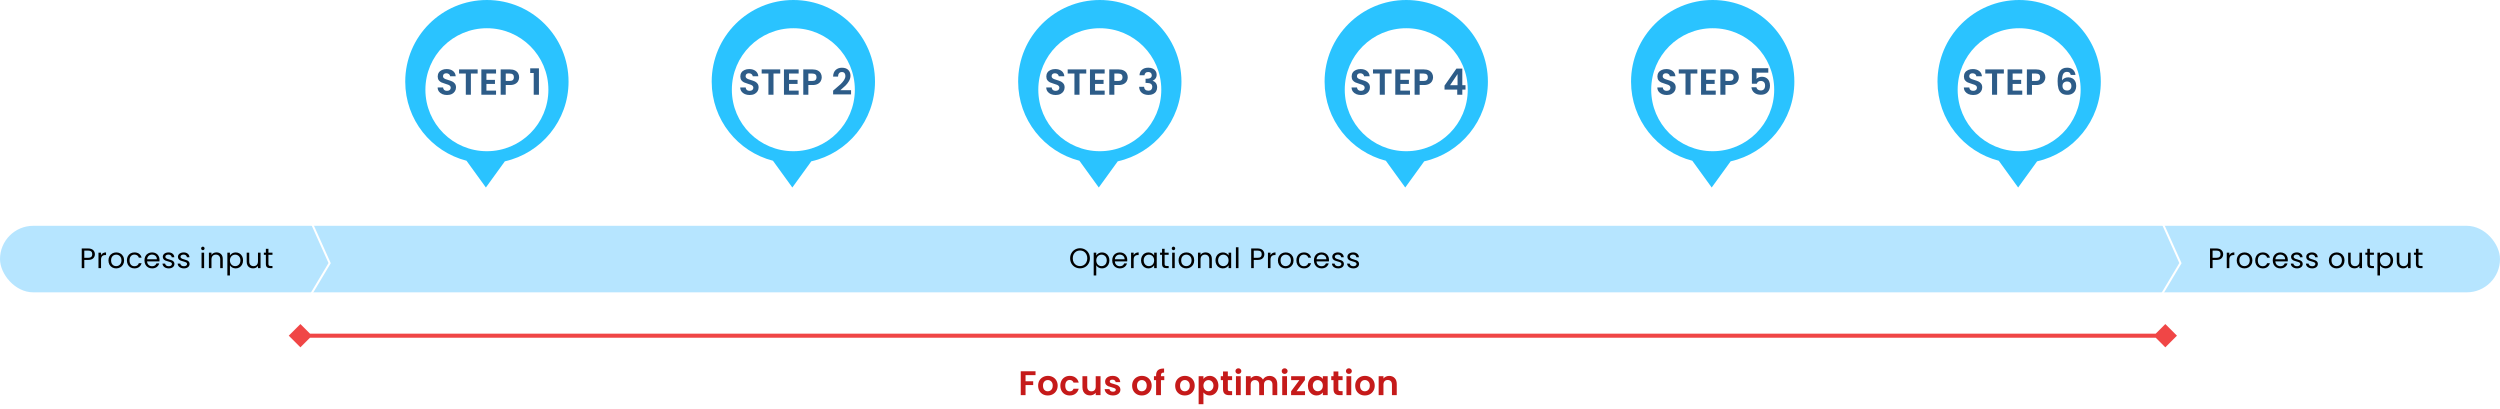 <svg width="1240" height="203" viewBox="0 0 1240 203" fill="none" xmlns="http://www.w3.org/2000/svg">
<rect y="112" width="1240" height="33" rx="16.5" fill="#B6E5FF"/>
<path d="M250.4 80.019C268.486 75.963 282 59.81 282 40.5C282 18.133 263.868 0 241.5 0C219.132 0 201 18.133 201 40.5C201 59.376 213.914 75.237 231.389 79.728L241 93L250.4 80.019Z" fill="#2AC3FF"/>
<g filter="url(#filter0_d_102_568)">
<circle cx="241.5" cy="40.5" r="30.5" fill="white"/>
</g>
<path d="M221.73 47.126C220.854 47.126 220.062 46.976 219.354 46.676C218.658 46.376 218.106 45.944 217.698 45.38C217.29 44.816 217.08 44.15 217.068 43.382H219.768C219.804 43.898 219.984 44.306 220.308 44.606C220.644 44.906 221.1 45.056 221.676 45.056C222.264 45.056 222.726 44.918 223.062 44.642C223.398 44.354 223.566 43.982 223.566 43.526C223.566 43.154 223.452 42.848 223.224 42.608C222.996 42.368 222.708 42.182 222.36 42.05C222.024 41.906 221.556 41.75 220.956 41.582C220.14 41.342 219.474 41.108 218.958 40.88C218.454 40.64 218.016 40.286 217.644 39.818C217.284 39.338 217.104 38.702 217.104 37.91C217.104 37.166 217.29 36.518 217.662 35.966C218.034 35.414 218.556 34.994 219.228 34.706C219.9 34.406 220.668 34.256 221.532 34.256C222.828 34.256 223.878 34.574 224.682 35.21C225.498 35.834 225.948 36.71 226.032 37.838H223.26C223.236 37.406 223.05 37.052 222.702 36.776C222.366 36.488 221.916 36.344 221.352 36.344C220.86 36.344 220.464 36.47 220.164 36.722C219.876 36.974 219.732 37.34 219.732 37.82C219.732 38.156 219.84 38.438 220.056 38.666C220.284 38.882 220.56 39.062 220.884 39.206C221.22 39.338 221.688 39.494 222.288 39.674C223.104 39.914 223.77 40.154 224.286 40.394C224.802 40.634 225.246 40.994 225.618 41.474C225.99 41.954 226.176 42.584 226.176 43.364C226.176 44.036 226.002 44.66 225.654 45.236C225.306 45.812 224.796 46.274 224.124 46.622C223.452 46.958 222.654 47.126 221.73 47.126ZM236.911 34.436V36.47H233.563V47H231.043V36.47H227.695V34.436H236.911ZM241.27 36.47V39.62H245.5V41.618H241.27V44.948H246.04V47H238.75V34.418H246.04V36.47H241.27ZM257.492 38.324C257.492 38.996 257.33 39.626 257.006 40.214C256.694 40.802 256.196 41.276 255.512 41.636C254.84 41.996 253.988 42.176 252.956 42.176H250.85V47H248.33V34.436H252.956C253.928 34.436 254.756 34.604 255.44 34.94C256.124 35.276 256.634 35.738 256.97 36.326C257.318 36.914 257.492 37.58 257.492 38.324ZM252.848 40.142C253.544 40.142 254.06 39.986 254.396 39.674C254.732 39.35 254.9 38.9 254.9 38.324C254.9 37.1 254.216 36.488 252.848 36.488H250.85V40.142H252.848ZM262.976 36.2V33.878H267.314V47H264.722V36.2H262.976Z" fill="#2D5C88"/>
<path d="M402.4 80.019C420.486 75.963 434 59.81 434 40.5C434 18.133 415.868 0 393.5 0C371.132 0 353 18.133 353 40.5C353 59.376 365.914 75.237 383.389 79.728L393 93L402.4 80.019Z" fill="#2AC3FF"/>
<g filter="url(#filter1_d_102_568)">
<circle cx="393.5" cy="40.5" r="30.5" fill="white"/>
</g>
<path d="M371.823 47.126C370.947 47.126 370.155 46.976 369.447 46.676C368.751 46.376 368.199 45.944 367.791 45.38C367.383 44.816 367.173 44.15 367.161 43.382H369.861C369.897 43.898 370.077 44.306 370.401 44.606C370.737 44.906 371.193 45.056 371.769 45.056C372.357 45.056 372.819 44.918 373.155 44.642C373.491 44.354 373.659 43.982 373.659 43.526C373.659 43.154 373.545 42.848 373.317 42.608C373.089 42.368 372.801 42.182 372.453 42.05C372.117 41.906 371.649 41.75 371.049 41.582C370.233 41.342 369.567 41.108 369.051 40.88C368.547 40.64 368.109 40.286 367.737 39.818C367.377 39.338 367.197 38.702 367.197 37.91C367.197 37.166 367.383 36.518 367.755 35.966C368.127 35.414 368.649 34.994 369.321 34.706C369.993 34.406 370.761 34.256 371.625 34.256C372.921 34.256 373.971 34.574 374.775 35.21C375.591 35.834 376.041 36.71 376.125 37.838H373.353C373.329 37.406 373.143 37.052 372.795 36.776C372.459 36.488 372.009 36.344 371.445 36.344C370.953 36.344 370.557 36.47 370.257 36.722C369.969 36.974 369.825 37.34 369.825 37.82C369.825 38.156 369.933 38.438 370.149 38.666C370.377 38.882 370.653 39.062 370.977 39.206C371.313 39.338 371.781 39.494 372.381 39.674C373.197 39.914 373.863 40.154 374.379 40.394C374.895 40.634 375.339 40.994 375.711 41.474C376.083 41.954 376.269 42.584 376.269 43.364C376.269 44.036 376.095 44.66 375.747 45.236C375.399 45.812 374.889 46.274 374.217 46.622C373.545 46.958 372.747 47.126 371.823 47.126ZM387.004 34.436V36.47H383.656V47H381.136V36.47H377.788V34.436H387.004ZM391.363 36.47V39.62H395.593V41.618H391.363V44.948H396.133V47H388.843V34.418H396.133V36.47H391.363ZM407.585 38.324C407.585 38.996 407.423 39.626 407.099 40.214C406.787 40.802 406.289 41.276 405.605 41.636C404.933 41.996 404.081 42.176 403.049 42.176H400.943V47H398.423V34.436H403.049C404.021 34.436 404.849 34.604 405.533 34.94C406.217 35.276 406.727 35.738 407.063 36.326C407.411 36.914 407.585 37.58 407.585 38.324ZM402.941 40.142C403.637 40.142 404.153 39.986 404.489 39.674C404.825 39.35 404.993 38.9 404.993 38.324C404.993 37.1 404.309 36.488 402.941 36.488H400.943V40.142H402.941ZM414.167 44.156C415.319 43.196 416.237 42.398 416.921 41.762C417.605 41.114 418.175 40.442 418.631 39.746C419.087 39.05 419.315 38.366 419.315 37.694C419.315 37.082 419.171 36.602 418.883 36.254C418.595 35.906 418.151 35.732 417.551 35.732C416.951 35.732 416.489 35.936 416.165 36.344C415.841 36.74 415.673 37.286 415.661 37.982H413.213C413.261 36.542 413.687 35.45 414.491 34.706C415.307 33.962 416.339 33.59 417.587 33.59C418.955 33.59 420.005 33.956 420.737 34.688C421.469 35.408 421.835 36.362 421.835 37.55C421.835 38.486 421.583 39.38 421.079 40.232C420.575 41.084 419.999 41.828 419.351 42.464C418.703 43.088 417.857 43.844 416.813 44.732H422.123V46.82H413.231V44.948L414.167 44.156Z" fill="#2D5C88"/>
<path d="M554.4 80.019C572.486 75.963 586 59.81 586 40.5C586 18.133 567.868 0 545.5 0C523.132 0 505 18.133 505 40.5C505 59.376 517.914 75.237 535.389 79.728L545 93L554.4 80.019Z" fill="#2AC3FF"/>
<g filter="url(#filter2_d_102_568)">
<circle cx="545.5" cy="40.5" r="30.5" fill="white"/>
</g>
<path d="M523.603 47.126C522.727 47.126 521.935 46.976 521.227 46.676C520.531 46.376 519.979 45.944 519.571 45.38C519.163 44.816 518.953 44.15 518.941 43.382H521.641C521.677 43.898 521.857 44.306 522.181 44.606C522.517 44.906 522.973 45.056 523.549 45.056C524.137 45.056 524.599 44.918 524.935 44.642C525.271 44.354 525.439 43.982 525.439 43.526C525.439 43.154 525.325 42.848 525.097 42.608C524.869 42.368 524.581 42.182 524.233 42.05C523.897 41.906 523.429 41.75 522.829 41.582C522.013 41.342 521.347 41.108 520.831 40.88C520.327 40.64 519.889 40.286 519.517 39.818C519.157 39.338 518.977 38.702 518.977 37.91C518.977 37.166 519.163 36.518 519.535 35.966C519.907 35.414 520.429 34.994 521.101 34.706C521.773 34.406 522.541 34.256 523.405 34.256C524.701 34.256 525.751 34.574 526.555 35.21C527.371 35.834 527.821 36.71 527.905 37.838H525.133C525.109 37.406 524.923 37.052 524.575 36.776C524.239 36.488 523.789 36.344 523.225 36.344C522.733 36.344 522.337 36.47 522.037 36.722C521.749 36.974 521.605 37.34 521.605 37.82C521.605 38.156 521.713 38.438 521.929 38.666C522.157 38.882 522.433 39.062 522.757 39.206C523.093 39.338 523.561 39.494 524.161 39.674C524.977 39.914 525.643 40.154 526.159 40.394C526.675 40.634 527.119 40.994 527.491 41.474C527.863 41.954 528.049 42.584 528.049 43.364C528.049 44.036 527.875 44.66 527.527 45.236C527.179 45.812 526.669 46.274 525.997 46.622C525.325 46.958 524.527 47.126 523.603 47.126ZM538.784 34.436V36.47H535.436V47H532.916V36.47H529.568V34.436H538.784ZM543.143 36.47V39.62H547.373V41.618H543.143V44.948H547.913V47H540.623V34.418H547.913V36.47H543.143ZM559.365 38.324C559.365 38.996 559.203 39.626 558.879 40.214C558.567 40.802 558.069 41.276 557.385 41.636C556.713 41.996 555.861 42.176 554.829 42.176H552.723V47H550.203V34.436H554.829C555.801 34.436 556.629 34.604 557.313 34.94C557.997 35.276 558.507 35.738 558.843 36.326C559.191 36.914 559.365 37.58 559.365 38.324ZM554.721 40.142C555.417 40.142 555.933 39.986 556.269 39.674C556.605 39.35 556.773 38.9 556.773 38.324C556.773 37.1 556.089 36.488 554.721 36.488H552.723V40.142H554.721ZM565.191 37.334C565.251 36.134 565.671 35.21 566.451 34.562C567.243 33.902 568.281 33.572 569.565 33.572C570.441 33.572 571.191 33.728 571.815 34.04C572.439 34.34 572.907 34.754 573.219 35.282C573.543 35.798 573.705 36.386 573.705 37.046C573.705 37.802 573.507 38.444 573.111 38.972C572.727 39.488 572.265 39.836 571.725 40.016V40.088C572.421 40.304 572.961 40.688 573.345 41.24C573.741 41.792 573.939 42.5 573.939 43.364C573.939 44.084 573.771 44.726 573.435 45.29C573.111 45.854 572.625 46.298 571.977 46.622C571.341 46.934 570.573 47.09 569.673 47.09C568.317 47.09 567.213 46.748 566.361 46.064C565.509 45.38 565.059 44.372 565.011 43.04H567.459C567.483 43.628 567.681 44.102 568.053 44.462C568.437 44.81 568.959 44.984 569.619 44.984C570.231 44.984 570.699 44.816 571.023 44.48C571.359 44.132 571.527 43.688 571.527 43.148C571.527 42.428 571.299 41.912 570.843 41.6C570.387 41.288 569.679 41.132 568.719 41.132H568.197V39.062H568.719C570.423 39.062 571.275 38.492 571.275 37.352C571.275 36.836 571.119 36.434 570.807 36.146C570.507 35.858 570.069 35.714 569.493 35.714C568.929 35.714 568.491 35.87 568.179 36.182C567.879 36.482 567.705 36.866 567.657 37.334H565.191Z" fill="#2D5C88"/>
<path d="M706.4 80.019C724.486 75.963 738 59.81 738 40.5C738 18.133 719.868 0 697.5 0C675.132 0 657 18.133 657 40.5C657 59.376 669.914 75.237 687.389 79.728L697 93L706.4 80.019Z" fill="#2AC3FF"/>
<g filter="url(#filter3_d_102_568)">
<circle cx="697.5" cy="40.5" r="30.5" fill="white"/>
</g>
<path d="M675.041 47.126C674.165 47.126 673.373 46.976 672.665 46.676C671.969 46.376 671.417 45.944 671.009 45.38C670.601 44.816 670.391 44.15 670.379 43.382H673.079C673.115 43.898 673.295 44.306 673.619 44.606C673.955 44.906 674.411 45.056 674.987 45.056C675.575 45.056 676.037 44.918 676.373 44.642C676.709 44.354 676.877 43.982 676.877 43.526C676.877 43.154 676.763 42.848 676.535 42.608C676.307 42.368 676.019 42.182 675.671 42.05C675.335 41.906 674.867 41.75 674.267 41.582C673.451 41.342 672.785 41.108 672.269 40.88C671.765 40.64 671.327 40.286 670.955 39.818C670.595 39.338 670.415 38.702 670.415 37.91C670.415 37.166 670.601 36.518 670.973 35.966C671.345 35.414 671.867 34.994 672.539 34.706C673.211 34.406 673.979 34.256 674.843 34.256C676.139 34.256 677.189 34.574 677.993 35.21C678.809 35.834 679.259 36.71 679.343 37.838H676.571C676.547 37.406 676.361 37.052 676.013 36.776C675.677 36.488 675.227 36.344 674.663 36.344C674.171 36.344 673.775 36.47 673.475 36.722C673.187 36.974 673.043 37.34 673.043 37.82C673.043 38.156 673.151 38.438 673.367 38.666C673.595 38.882 673.871 39.062 674.195 39.206C674.531 39.338 674.999 39.494 675.599 39.674C676.415 39.914 677.081 40.154 677.597 40.394C678.113 40.634 678.557 40.994 678.929 41.474C679.301 41.954 679.487 42.584 679.487 43.364C679.487 44.036 679.313 44.66 678.965 45.236C678.617 45.812 678.107 46.274 677.435 46.622C676.763 46.958 675.965 47.126 675.041 47.126ZM690.222 34.436V36.47H686.874V47H684.354V36.47H681.006V34.436H690.222ZM694.58 36.47V39.62H698.81V41.618H694.58V44.948H699.35V47H692.06V34.418H699.35V36.47H694.58ZM710.802 38.324C710.802 38.996 710.64 39.626 710.316 40.214C710.004 40.802 709.506 41.276 708.822 41.636C708.15 41.996 707.298 42.176 706.266 42.176H704.16V47H701.64V34.436H706.266C707.238 34.436 708.066 34.604 708.75 34.94C709.434 35.276 709.944 35.738 710.28 36.326C710.628 36.914 710.802 37.58 710.802 38.324ZM706.158 40.142C706.854 40.142 707.37 39.986 707.706 39.674C708.042 39.35 708.21 38.9 708.21 38.324C708.21 37.1 707.526 36.488 706.158 36.488H704.16V40.142H706.158ZM716.485 44.444V42.464L722.371 34.04H725.305V42.248H726.889V44.444H725.305V47H722.785V44.444H716.485ZM722.947 36.74L719.257 42.248H722.947V36.74Z" fill="#2D5C88"/>
<path d="M858.4 80.019C876.486 75.963 890 59.81 890 40.5C890 18.133 871.868 0 849.5 0C827.132 0 809 18.133 809 40.5C809 59.376 821.914 75.237 839.389 79.728L849 93L858.4 80.019Z" fill="#2AC3FF"/>
<g filter="url(#filter4_d_102_568)">
<circle cx="849.5" cy="40.5" r="30.5" fill="white"/>
</g>
<path d="M826.699 47.126C825.823 47.126 825.031 46.976 824.323 46.676C823.627 46.376 823.075 45.944 822.667 45.38C822.259 44.816 822.049 44.15 822.037 43.382H824.737C824.773 43.898 824.953 44.306 825.277 44.606C825.613 44.906 826.069 45.056 826.645 45.056C827.233 45.056 827.695 44.918 828.031 44.642C828.367 44.354 828.535 43.982 828.535 43.526C828.535 43.154 828.421 42.848 828.193 42.608C827.965 42.368 827.677 42.182 827.329 42.05C826.993 41.906 826.525 41.75 825.925 41.582C825.109 41.342 824.443 41.108 823.927 40.88C823.423 40.64 822.985 40.286 822.613 39.818C822.253 39.338 822.073 38.702 822.073 37.91C822.073 37.166 822.259 36.518 822.631 35.966C823.003 35.414 823.525 34.994 824.197 34.706C824.869 34.406 825.637 34.256 826.501 34.256C827.797 34.256 828.847 34.574 829.651 35.21C830.467 35.834 830.917 36.71 831.001 37.838H828.229C828.205 37.406 828.019 37.052 827.671 36.776C827.335 36.488 826.885 36.344 826.321 36.344C825.829 36.344 825.433 36.47 825.133 36.722C824.845 36.974 824.701 37.34 824.701 37.82C824.701 38.156 824.809 38.438 825.025 38.666C825.253 38.882 825.529 39.062 825.853 39.206C826.189 39.338 826.657 39.494 827.257 39.674C828.073 39.914 828.739 40.154 829.255 40.394C829.771 40.634 830.215 40.994 830.587 41.474C830.959 41.954 831.145 42.584 831.145 43.364C831.145 44.036 830.971 44.66 830.623 45.236C830.275 45.812 829.765 46.274 829.093 46.622C828.421 46.958 827.623 47.126 826.699 47.126ZM841.88 34.436V36.47H838.532V47H836.012V36.47H832.664V34.436H841.88ZM846.239 36.47V39.62H850.469V41.618H846.239V44.948H851.009V47H843.719V34.418H851.009V36.47H846.239ZM862.461 38.324C862.461 38.996 862.299 39.626 861.975 40.214C861.663 40.802 861.165 41.276 860.481 41.636C859.809 41.996 858.957 42.176 857.925 42.176H855.819V47H853.299V34.436H857.925C858.897 34.436 859.725 34.604 860.409 34.94C861.093 35.276 861.603 35.738 861.939 36.326C862.287 36.914 862.461 37.58 862.461 38.324ZM857.817 40.142C858.513 40.142 859.029 39.986 859.365 39.674C859.701 39.35 859.869 38.9 859.869 38.324C859.869 37.1 859.185 36.488 857.817 36.488H855.819V40.142H857.817ZM877.071 36.056H871.239V39.134C871.491 38.822 871.851 38.57 872.319 38.378C872.787 38.174 873.285 38.072 873.813 38.072C874.773 38.072 875.559 38.282 876.171 38.702C876.783 39.122 877.227 39.662 877.503 40.322C877.779 40.97 877.917 41.666 877.917 42.41C877.917 43.79 877.521 44.9 876.729 45.74C875.949 46.58 874.833 47 873.381 47C872.013 47 870.921 46.658 870.105 45.974C869.289 45.29 868.827 44.396 868.719 43.292H871.167C871.275 43.772 871.515 44.156 871.887 44.444C872.271 44.732 872.757 44.876 873.345 44.876C874.053 44.876 874.587 44.654 874.947 44.21C875.307 43.766 875.487 43.178 875.487 42.446C875.487 41.702 875.301 41.138 874.929 40.754C874.569 40.358 874.035 40.16 873.327 40.16C872.823 40.16 872.403 40.286 872.067 40.538C871.731 40.79 871.491 41.126 871.347 41.546H868.935V33.842H877.071V36.056Z" fill="#2D5C88"/>
<path d="M1010.4 80.019C1028.49 75.963 1042 59.81 1042 40.5C1042 18.133 1023.87 0 1001.5 0C979.132 0 961 18.133 961 40.5C961 59.376 973.914 75.237 991.389 79.728L1001 93L1010.4 80.019Z" fill="#2AC3FF"/>
<g filter="url(#filter5_d_102_568)">
<circle cx="1001.5" cy="40.5" r="30.5" fill="white"/>
</g>
<path d="M978.734 47.126C977.858 47.126 977.066 46.976 976.358 46.676C975.662 46.376 975.11 45.944 974.702 45.38C974.294 44.816 974.084 44.15 974.072 43.382H976.772C976.808 43.898 976.988 44.306 977.312 44.606C977.648 44.906 978.104 45.056 978.68 45.056C979.268 45.056 979.73 44.918 980.066 44.642C980.402 44.354 980.57 43.982 980.57 43.526C980.57 43.154 980.456 42.848 980.228 42.608C980 42.368 979.712 42.182 979.364 42.05C979.028 41.906 978.56 41.75 977.96 41.582C977.144 41.342 976.478 41.108 975.962 40.88C975.458 40.64 975.02 40.286 974.648 39.818C974.288 39.338 974.108 38.702 974.108 37.91C974.108 37.166 974.294 36.518 974.666 35.966C975.038 35.414 975.56 34.994 976.232 34.706C976.904 34.406 977.672 34.256 978.536 34.256C979.832 34.256 980.882 34.574 981.686 35.21C982.502 35.834 982.952 36.71 983.036 37.838H980.264C980.24 37.406 980.054 37.052 979.706 36.776C979.37 36.488 978.92 36.344 978.356 36.344C977.864 36.344 977.468 36.47 977.168 36.722C976.88 36.974 976.736 37.34 976.736 37.82C976.736 38.156 976.844 38.438 977.06 38.666C977.288 38.882 977.564 39.062 977.888 39.206C978.224 39.338 978.692 39.494 979.292 39.674C980.108 39.914 980.774 40.154 981.29 40.394C981.806 40.634 982.25 40.994 982.622 41.474C982.994 41.954 983.18 42.584 983.18 43.364C983.18 44.036 983.006 44.66 982.658 45.236C982.31 45.812 981.8 46.274 981.128 46.622C980.456 46.958 979.658 47.126 978.734 47.126ZM993.915 34.436V36.47H990.567V47H988.047V36.47H984.699V34.436H993.915ZM998.274 36.47V39.62H1002.5V41.618H998.274V44.948H1003.04V47H995.754V34.418H1003.04V36.47H998.274ZM1014.5 38.324C1014.5 38.996 1014.33 39.626 1014.01 40.214C1013.7 40.802 1013.2 41.276 1012.52 41.636C1011.84 41.996 1010.99 42.176 1009.96 42.176H1007.85V47H1005.33V34.436H1009.96C1010.93 34.436 1011.76 34.604 1012.44 34.94C1013.13 35.276 1013.64 35.738 1013.97 36.326C1014.32 36.914 1014.5 37.58 1014.5 38.324ZM1009.85 40.142C1010.55 40.142 1011.06 39.986 1011.4 39.674C1011.74 39.35 1011.9 38.9 1011.9 38.324C1011.9 37.1 1011.22 36.488 1009.85 36.488H1007.85V40.142H1009.85ZM1027.09 37.154C1026.97 36.65 1026.76 36.272 1026.46 36.02C1026.17 35.768 1025.75 35.642 1025.2 35.642C1024.37 35.642 1023.76 35.978 1023.36 36.65C1022.98 37.31 1022.78 38.39 1022.77 39.89C1023.06 39.41 1023.48 39.038 1024.03 38.774C1024.58 38.498 1025.18 38.36 1025.83 38.36C1026.61 38.36 1027.3 38.528 1027.9 38.864C1028.5 39.2 1028.97 39.692 1029.3 40.34C1029.64 40.976 1029.81 41.744 1029.81 42.644C1029.81 43.496 1029.63 44.258 1029.29 44.93C1028.95 45.59 1028.45 46.106 1027.79 46.478C1027.13 46.85 1026.35 47.036 1025.43 47.036C1024.19 47.036 1023.2 46.76 1022.48 46.208C1021.77 45.656 1021.28 44.888 1020.99 43.904C1020.71 42.908 1020.57 41.684 1020.57 40.232C1020.57 38.036 1020.95 36.38 1021.71 35.264C1022.46 34.136 1023.66 33.572 1025.29 33.572C1026.55 33.572 1027.53 33.914 1028.22 34.598C1028.92 35.282 1029.32 36.134 1029.43 37.154H1027.09ZM1025.25 40.43C1024.62 40.43 1024.08 40.616 1023.65 40.988C1023.22 41.36 1023 41.9 1023 42.608C1023 43.316 1023.2 43.874 1023.6 44.282C1024.01 44.69 1024.58 44.894 1025.31 44.894C1025.96 44.894 1026.47 44.696 1026.84 44.3C1027.22 43.904 1027.41 43.37 1027.41 42.698C1027.41 42.002 1027.23 41.45 1026.86 41.042C1026.5 40.634 1025.96 40.43 1025.25 40.43Z" fill="#2D5C88"/>
<path d="M47.062 126.098C47.062 126.91 46.782 127.587 46.222 128.128C45.671 128.66 44.826 128.926 43.688 128.926H41.812V133H40.538V123.242H43.688C44.789 123.242 45.624 123.508 46.194 124.04C46.772 124.572 47.062 125.258 47.062 126.098ZM43.688 127.876C44.397 127.876 44.92 127.722 45.256 127.414C45.592 127.106 45.76 126.667 45.76 126.098C45.76 124.894 45.069 124.292 43.688 124.292H41.812V127.876H43.688ZM50.119 126.574C50.343 126.135 50.66 125.795 51.071 125.552C51.491 125.309 52 125.188 52.597 125.188V126.504H52.261C50.833 126.504 50.119 127.279 50.119 128.828V133H48.845V125.328H50.119V126.574ZM57.614 133.126C56.895 133.126 56.242 132.963 55.654 132.636C55.075 132.309 54.618 131.847 54.282 131.25C53.955 130.643 53.792 129.943 53.792 129.15C53.792 128.366 53.96 127.675 54.296 127.078C54.641 126.471 55.108 126.009 55.696 125.692C56.284 125.365 56.942 125.202 57.67 125.202C58.398 125.202 59.056 125.365 59.644 125.692C60.232 126.009 60.694 126.467 61.03 127.064C61.375 127.661 61.548 128.357 61.548 129.15C61.548 129.943 61.37 130.643 61.016 131.25C60.67 131.847 60.199 132.309 59.602 132.636C59.005 132.963 58.342 133.126 57.614 133.126ZM57.614 132.006C58.071 132.006 58.501 131.899 58.902 131.684C59.303 131.469 59.625 131.147 59.868 130.718C60.12 130.289 60.246 129.766 60.246 129.15C60.246 128.534 60.124 128.011 59.882 127.582C59.639 127.153 59.322 126.835 58.93 126.63C58.538 126.415 58.113 126.308 57.656 126.308C57.189 126.308 56.76 126.415 56.368 126.63C55.985 126.835 55.677 127.153 55.444 127.582C55.211 128.011 55.094 128.534 55.094 129.15C55.094 129.775 55.206 130.303 55.43 130.732C55.663 131.161 55.971 131.483 56.354 131.698C56.736 131.903 57.157 132.006 57.614 132.006ZM62.947 129.15C62.947 128.357 63.106 127.666 63.423 127.078C63.74 126.481 64.179 126.019 64.739 125.692C65.308 125.365 65.957 125.202 66.685 125.202C67.628 125.202 68.402 125.431 69.009 125.888C69.625 126.345 70.031 126.98 70.227 127.792H68.855C68.724 127.325 68.468 126.957 68.085 126.686C67.712 126.415 67.245 126.28 66.685 126.28C65.957 126.28 65.369 126.532 64.921 127.036C64.473 127.531 64.249 128.235 64.249 129.15C64.249 130.074 64.473 130.788 64.921 131.292C65.369 131.796 65.957 132.048 66.685 132.048C67.245 132.048 67.712 131.917 68.085 131.656C68.458 131.395 68.715 131.021 68.855 130.536H70.227C70.022 131.32 69.611 131.95 68.995 132.426C68.379 132.893 67.609 133.126 66.685 133.126C65.957 133.126 65.308 132.963 64.739 132.636C64.179 132.309 63.74 131.847 63.423 131.25C63.106 130.653 62.947 129.953 62.947 129.15ZM79.127 128.87C79.127 129.113 79.113 129.369 79.085 129.64H72.953C72.999 130.396 73.256 130.989 73.723 131.418C74.199 131.838 74.773 132.048 75.445 132.048C75.996 132.048 76.453 131.922 76.817 131.67C77.19 131.409 77.451 131.063 77.601 130.634H78.973C78.767 131.371 78.357 131.973 77.741 132.44C77.125 132.897 76.359 133.126 75.445 133.126C74.717 133.126 74.064 132.963 73.485 132.636C72.915 132.309 72.468 131.847 72.141 131.25C71.814 130.643 71.651 129.943 71.651 129.15C71.651 128.357 71.809 127.661 72.127 127.064C72.444 126.467 72.888 126.009 73.457 125.692C74.035 125.365 74.698 125.202 75.445 125.202C76.173 125.202 76.817 125.361 77.377 125.678C77.937 125.995 78.366 126.434 78.665 126.994C78.973 127.545 79.127 128.17 79.127 128.87ZM77.811 128.604C77.811 128.119 77.704 127.703 77.489 127.358C77.274 127.003 76.98 126.737 76.607 126.56C76.243 126.373 75.837 126.28 75.389 126.28C74.745 126.28 74.194 126.485 73.737 126.896C73.289 127.307 73.032 127.876 72.967 128.604H77.811ZM83.725 133.126C83.136 133.126 82.609 133.028 82.142 132.832C81.676 132.627 81.307 132.347 81.037 131.992C80.766 131.628 80.617 131.213 80.588 130.746H81.904C81.942 131.129 82.119 131.441 82.436 131.684C82.763 131.927 83.188 132.048 83.71 132.048C84.196 132.048 84.579 131.941 84.859 131.726C85.138 131.511 85.278 131.241 85.278 130.914C85.278 130.578 85.129 130.331 84.831 130.172C84.532 130.004 84.07 129.841 83.445 129.682C82.875 129.533 82.409 129.383 82.044 129.234C81.69 129.075 81.382 128.847 81.121 128.548C80.868 128.24 80.743 127.839 80.743 127.344C80.743 126.952 80.859 126.593 81.093 126.266C81.326 125.939 81.657 125.683 82.087 125.496C82.516 125.3 83.006 125.202 83.556 125.202C84.406 125.202 85.092 125.417 85.615 125.846C86.137 126.275 86.417 126.863 86.454 127.61H85.18C85.153 127.209 84.989 126.887 84.691 126.644C84.401 126.401 84.009 126.28 83.514 126.28C83.057 126.28 82.693 126.378 82.422 126.574C82.152 126.77 82.016 127.027 82.016 127.344C82.016 127.596 82.096 127.806 82.254 127.974C82.422 128.133 82.628 128.263 82.871 128.366C83.123 128.459 83.468 128.567 83.906 128.688C84.457 128.837 84.905 128.987 85.251 129.136C85.596 129.276 85.89 129.491 86.132 129.78C86.385 130.069 86.515 130.447 86.525 130.914C86.525 131.334 86.408 131.712 86.174 132.048C85.941 132.384 85.61 132.65 85.18 132.846C84.76 133.033 84.275 133.126 83.725 133.126ZM91.239 133.126C90.651 133.126 90.124 133.028 89.657 132.832C89.19 132.627 88.822 132.347 88.551 131.992C88.28 131.628 88.131 131.213 88.103 130.746H89.419C89.456 131.129 89.634 131.441 89.951 131.684C90.278 131.927 90.702 132.048 91.225 132.048C91.71 132.048 92.093 131.941 92.373 131.726C92.653 131.511 92.793 131.241 92.793 130.914C92.793 130.578 92.644 130.331 92.345 130.172C92.046 130.004 91.584 129.841 90.959 129.682C90.39 129.533 89.923 129.383 89.559 129.234C89.204 129.075 88.896 128.847 88.635 128.548C88.383 128.24 88.257 127.839 88.257 127.344C88.257 126.952 88.374 126.593 88.607 126.266C88.84 125.939 89.172 125.683 89.601 125.496C90.03 125.3 90.52 125.202 91.071 125.202C91.92 125.202 92.606 125.417 93.129 125.846C93.652 126.275 93.932 126.863 93.969 127.61H92.695C92.667 127.209 92.504 126.887 92.205 126.644C91.916 126.401 91.524 126.28 91.029 126.28C90.572 126.28 90.208 126.378 89.937 126.574C89.666 126.77 89.531 127.027 89.531 127.344C89.531 127.596 89.61 127.806 89.769 127.974C89.937 128.133 90.142 128.263 90.385 128.366C90.637 128.459 90.982 128.567 91.421 128.688C91.972 128.837 92.42 128.987 92.765 129.136C93.11 129.276 93.404 129.491 93.647 129.78C93.899 130.069 94.03 130.447 94.039 130.914C94.039 131.334 93.922 131.712 93.689 132.048C93.456 132.384 93.124 132.65 92.695 132.846C92.275 133.033 91.79 133.126 91.239 133.126ZM100.628 124.082C100.385 124.082 100.18 123.998 100.012 123.83C99.844 123.662 99.76 123.457 99.76 123.214C99.76 122.971 99.844 122.766 100.012 122.598C100.18 122.43 100.385 122.346 100.628 122.346C100.861 122.346 101.057 122.43 101.216 122.598C101.384 122.766 101.468 122.971 101.468 123.214C101.468 123.457 101.384 123.662 101.216 123.83C101.057 123.998 100.861 124.082 100.628 124.082ZM101.244 125.328V133H99.97V125.328H101.244ZM107.353 125.188C108.286 125.188 109.042 125.473 109.621 126.042C110.2 126.602 110.489 127.414 110.489 128.478V133H109.229V128.66C109.229 127.895 109.038 127.311 108.655 126.91C108.272 126.499 107.75 126.294 107.087 126.294C106.415 126.294 105.878 126.504 105.477 126.924C105.085 127.344 104.889 127.955 104.889 128.758V133H103.615V125.328H104.889V126.42C105.141 126.028 105.482 125.725 105.911 125.51C106.35 125.295 106.83 125.188 107.353 125.188ZM114.044 126.742C114.296 126.303 114.67 125.939 115.164 125.65C115.668 125.351 116.252 125.202 116.914 125.202C117.596 125.202 118.212 125.365 118.762 125.692C119.322 126.019 119.761 126.481 120.078 127.078C120.396 127.666 120.554 128.352 120.554 129.136C120.554 129.911 120.396 130.601 120.078 131.208C119.761 131.815 119.322 132.286 118.762 132.622C118.212 132.958 117.596 133.126 116.914 133.126C116.261 133.126 115.682 132.981 115.178 132.692C114.684 132.393 114.306 132.025 114.044 131.586V136.64H112.77V125.328H114.044V126.742ZM119.252 129.136C119.252 128.557 119.136 128.053 118.902 127.624C118.669 127.195 118.352 126.868 117.95 126.644C117.558 126.42 117.124 126.308 116.648 126.308C116.182 126.308 115.748 126.425 115.346 126.658C114.954 126.882 114.637 127.213 114.394 127.652C114.161 128.081 114.044 128.581 114.044 129.15C114.044 129.729 114.161 130.237 114.394 130.676C114.637 131.105 114.954 131.437 115.346 131.67C115.748 131.894 116.182 132.006 116.648 132.006C117.124 132.006 117.558 131.894 117.95 131.67C118.352 131.437 118.669 131.105 118.902 130.676C119.136 130.237 119.252 129.724 119.252 129.136ZM129.235 125.328V133H127.961V131.866C127.718 132.258 127.378 132.566 126.939 132.79C126.51 133.005 126.034 133.112 125.511 133.112C124.914 133.112 124.377 132.991 123.901 132.748C123.425 132.496 123.047 132.123 122.767 131.628C122.496 131.133 122.361 130.531 122.361 129.822V125.328H123.621V129.654C123.621 130.41 123.812 130.993 124.195 131.404C124.578 131.805 125.1 132.006 125.763 132.006C126.444 132.006 126.981 131.796 127.373 131.376C127.765 130.956 127.961 130.345 127.961 129.542V125.328H129.235ZM133.14 126.378V130.9C133.14 131.273 133.22 131.539 133.378 131.698C133.537 131.847 133.812 131.922 134.204 131.922H135.142V133H133.994C133.285 133 132.753 132.837 132.398 132.51C132.044 132.183 131.866 131.647 131.866 130.9V126.378H130.872V125.328H131.866V123.396H133.14V125.328H135.142V126.378H133.14Z" fill="black"/>
<path d="M535.689 133.098C534.784 133.098 533.958 132.888 533.211 132.468C532.465 132.039 531.872 131.446 531.433 130.69C531.004 129.925 530.789 129.066 530.789 128.114C530.789 127.162 531.004 126.308 531.433 125.552C531.872 124.787 532.465 124.194 533.211 123.774C533.958 123.345 534.784 123.13 535.689 123.13C536.604 123.13 537.435 123.345 538.181 123.774C538.928 124.194 539.516 124.782 539.945 125.538C540.375 126.294 540.589 127.153 540.589 128.114C540.589 129.075 540.375 129.934 539.945 130.69C539.516 131.446 538.928 132.039 538.181 132.468C537.435 132.888 536.604 133.098 535.689 133.098ZM535.689 131.992C536.371 131.992 536.982 131.833 537.523 131.516C538.074 131.199 538.503 130.746 538.811 130.158C539.129 129.57 539.287 128.889 539.287 128.114C539.287 127.33 539.129 126.649 538.811 126.07C538.503 125.482 538.079 125.029 537.537 124.712C536.996 124.395 536.38 124.236 535.689 124.236C534.999 124.236 534.383 124.395 533.841 124.712C533.3 125.029 532.871 125.482 532.553 126.07C532.245 126.649 532.091 127.33 532.091 128.114C532.091 128.889 532.245 129.57 532.553 130.158C532.871 130.746 533.3 131.199 533.841 131.516C534.392 131.833 535.008 131.992 535.689 131.992ZM543.745 126.742C543.997 126.303 544.37 125.939 544.865 125.65C545.369 125.351 545.952 125.202 546.615 125.202C547.296 125.202 547.912 125.365 548.463 125.692C549.023 126.019 549.462 126.481 549.779 127.078C550.096 127.666 550.255 128.352 550.255 129.136C550.255 129.911 550.096 130.601 549.779 131.208C549.462 131.815 549.023 132.286 548.463 132.622C547.912 132.958 547.296 133.126 546.615 133.126C545.962 133.126 545.383 132.981 544.879 132.692C544.384 132.393 544.006 132.025 543.745 131.586V136.64H542.471V125.328H543.745V126.742ZM548.953 129.136C548.953 128.557 548.836 128.053 548.603 127.624C548.37 127.195 548.052 126.868 547.651 126.644C547.259 126.42 546.825 126.308 546.349 126.308C545.882 126.308 545.448 126.425 545.047 126.658C544.655 126.882 544.338 127.213 544.095 127.652C543.862 128.081 543.745 128.581 543.745 129.15C543.745 129.729 543.862 130.237 544.095 130.676C544.338 131.105 544.655 131.437 545.047 131.67C545.448 131.894 545.882 132.006 546.349 132.006C546.825 132.006 547.259 131.894 547.651 131.67C548.052 131.437 548.37 131.105 548.603 130.676C548.836 130.237 548.953 129.724 548.953 129.136ZM559.132 128.87C559.132 129.113 559.118 129.369 559.09 129.64H552.958C553.005 130.396 553.261 130.989 553.728 131.418C554.204 131.838 554.778 132.048 555.45 132.048C556.001 132.048 556.458 131.922 556.822 131.67C557.195 131.409 557.457 131.063 557.606 130.634H558.978C558.773 131.371 558.362 131.973 557.746 132.44C557.13 132.897 556.365 133.126 555.45 133.126C554.722 133.126 554.069 132.963 553.49 132.636C552.921 132.309 552.473 131.847 552.146 131.25C551.819 130.643 551.656 129.943 551.656 129.15C551.656 128.357 551.815 127.661 552.132 127.064C552.449 126.467 552.893 126.009 553.462 125.692C554.041 125.365 554.703 125.202 555.45 125.202C556.178 125.202 556.822 125.361 557.382 125.678C557.942 125.995 558.371 126.434 558.67 126.994C558.978 127.545 559.132 128.17 559.132 128.87ZM557.816 128.604C557.816 128.119 557.709 127.703 557.494 127.358C557.279 127.003 556.985 126.737 556.612 126.56C556.248 126.373 555.842 126.28 555.394 126.28C554.75 126.28 554.199 126.485 553.742 126.896C553.294 127.307 553.037 127.876 552.972 128.604H557.816ZM562.288 126.574C562.512 126.135 562.829 125.795 563.24 125.552C563.66 125.309 564.168 125.188 564.766 125.188V126.504H564.43C563.002 126.504 562.288 127.279 562.288 128.828V133H561.014V125.328H562.288V126.574ZM565.96 129.136C565.96 128.352 566.119 127.666 566.436 127.078C566.754 126.481 567.188 126.019 567.738 125.692C568.298 125.365 568.919 125.202 569.6 125.202C570.272 125.202 570.856 125.347 571.35 125.636C571.845 125.925 572.214 126.289 572.456 126.728V125.328H573.744V133H572.456V131.572C572.204 132.02 571.826 132.393 571.322 132.692C570.828 132.981 570.249 133.126 569.586 133.126C568.905 133.126 568.289 132.958 567.738 132.622C567.188 132.286 566.754 131.815 566.436 131.208C566.119 130.601 565.96 129.911 565.96 129.136ZM572.456 129.15C572.456 128.571 572.34 128.067 572.106 127.638C571.873 127.209 571.556 126.882 571.154 126.658C570.762 126.425 570.328 126.308 569.852 126.308C569.376 126.308 568.942 126.42 568.55 126.644C568.158 126.868 567.846 127.195 567.612 127.624C567.379 128.053 567.262 128.557 567.262 129.136C567.262 129.724 567.379 130.237 567.612 130.676C567.846 131.105 568.158 131.437 568.55 131.67C568.942 131.894 569.376 132.006 569.852 132.006C570.328 132.006 570.762 131.894 571.154 131.67C571.556 131.437 571.873 131.105 572.106 130.676C572.34 130.237 572.456 129.729 572.456 129.15ZM577.651 126.378V130.9C577.651 131.273 577.731 131.539 577.889 131.698C578.048 131.847 578.323 131.922 578.715 131.922H579.653V133H578.505C577.796 133 577.264 132.837 576.909 132.51C576.555 132.183 576.377 131.647 576.377 130.9V126.378H575.383V125.328H576.377V123.396H577.651V125.328H579.653V126.378H577.651ZM582.055 124.082C581.812 124.082 581.607 123.998 581.439 123.83C581.271 123.662 581.187 123.457 581.187 123.214C581.187 122.971 581.271 122.766 581.439 122.598C581.607 122.43 581.812 122.346 582.055 122.346C582.288 122.346 582.484 122.43 582.643 122.598C582.811 122.766 582.895 122.971 582.895 123.214C582.895 123.457 582.811 123.662 582.643 123.83C582.484 123.998 582.288 124.082 582.055 124.082ZM582.671 125.328V133H581.397V125.328H582.671ZM588.388 133.126C587.67 133.126 587.016 132.963 586.428 132.636C585.85 132.309 585.392 131.847 585.056 131.25C584.73 130.643 584.566 129.943 584.566 129.15C584.566 128.366 584.734 127.675 585.07 127.078C585.416 126.471 585.882 126.009 586.47 125.692C587.058 125.365 587.716 125.202 588.444 125.202C589.172 125.202 589.83 125.365 590.418 125.692C591.006 126.009 591.468 126.467 591.804 127.064C592.15 127.661 592.322 128.357 592.322 129.15C592.322 129.943 592.145 130.643 591.79 131.25C591.445 131.847 590.974 132.309 590.376 132.636C589.779 132.963 589.116 133.126 588.388 133.126ZM588.388 132.006C588.846 132.006 589.275 131.899 589.676 131.684C590.078 131.469 590.4 131.147 590.642 130.718C590.894 130.289 591.02 129.766 591.02 129.15C591.02 128.534 590.899 128.011 590.656 127.582C590.414 127.153 590.096 126.835 589.704 126.63C589.312 126.415 588.888 126.308 588.43 126.308C587.964 126.308 587.534 126.415 587.142 126.63C586.76 126.835 586.452 127.153 586.218 127.582C585.985 128.011 585.868 128.534 585.868 129.15C585.868 129.775 585.98 130.303 586.204 130.732C586.438 131.161 586.746 131.483 587.128 131.698C587.511 131.903 587.931 132.006 588.388 132.006ZM597.935 125.188C598.869 125.188 599.625 125.473 600.203 126.042C600.782 126.602 601.071 127.414 601.071 128.478V133H599.811V128.66C599.811 127.895 599.62 127.311 599.237 126.91C598.855 126.499 598.332 126.294 597.669 126.294C596.997 126.294 596.461 126.504 596.059 126.924C595.667 127.344 595.471 127.955 595.471 128.758V133H594.197V125.328H595.471V126.42C595.723 126.028 596.064 125.725 596.493 125.51C596.932 125.295 597.413 125.188 597.935 125.188ZM602.876 129.136C602.876 128.352 603.035 127.666 603.352 127.078C603.67 126.481 604.104 126.019 604.654 125.692C605.214 125.365 605.835 125.202 606.516 125.202C607.188 125.202 607.772 125.347 608.266 125.636C608.761 125.925 609.13 126.289 609.372 126.728V125.328H610.66V133H609.372V131.572C609.12 132.02 608.742 132.393 608.238 132.692C607.744 132.981 607.165 133.126 606.502 133.126C605.821 133.126 605.205 132.958 604.654 132.622C604.104 132.286 603.67 131.815 603.352 131.208C603.035 130.601 602.876 129.911 602.876 129.136ZM609.372 129.15C609.372 128.571 609.256 128.067 609.022 127.638C608.789 127.209 608.472 126.882 608.07 126.658C607.678 126.425 607.244 126.308 606.768 126.308C606.292 126.308 605.858 126.42 605.466 126.644C605.074 126.868 604.762 127.195 604.528 127.624C604.295 128.053 604.178 128.557 604.178 129.136C604.178 129.724 604.295 130.237 604.528 130.676C604.762 131.105 605.074 131.437 605.466 131.67C605.858 131.894 606.292 132.006 606.768 132.006C607.244 132.006 607.678 131.894 608.07 131.67C608.472 131.437 608.789 131.105 609.022 130.676C609.256 130.237 609.372 129.729 609.372 129.15ZM614.287 122.64V133H613.013V122.64H614.287ZM627.115 126.098C627.115 126.91 626.835 127.587 626.275 128.128C625.724 128.66 624.88 128.926 623.741 128.926H621.865V133H620.591V123.242H623.741C624.842 123.242 625.678 123.508 626.247 124.04C626.826 124.572 627.115 125.258 627.115 126.098ZM623.741 127.876C624.45 127.876 624.973 127.722 625.309 127.414C625.645 127.106 625.813 126.667 625.813 126.098C625.813 124.894 625.122 124.292 623.741 124.292H621.865V127.876H623.741ZM630.173 126.574C630.397 126.135 630.714 125.795 631.125 125.552C631.545 125.309 632.053 125.188 632.651 125.188V126.504H632.315C630.887 126.504 630.173 127.279 630.173 128.828V133H628.899V125.328H630.173V126.574ZM637.667 133.126C636.948 133.126 636.295 132.963 635.707 132.636C635.128 132.309 634.671 131.847 634.335 131.25C634.008 130.643 633.845 129.943 633.845 129.15C633.845 128.366 634.013 127.675 634.349 127.078C634.694 126.471 635.161 126.009 635.749 125.692C636.337 125.365 636.995 125.202 637.723 125.202C638.451 125.202 639.109 125.365 639.697 125.692C640.285 126.009 640.747 126.467 641.083 127.064C641.428 127.661 641.601 128.357 641.601 129.15C641.601 129.943 641.424 130.643 641.069 131.25C640.724 131.847 640.252 132.309 639.655 132.636C639.058 132.963 638.395 133.126 637.667 133.126ZM637.667 132.006C638.124 132.006 638.554 131.899 638.955 131.684C639.356 131.469 639.678 131.147 639.921 130.718C640.173 130.289 640.299 129.766 640.299 129.15C640.299 128.534 640.178 128.011 639.935 127.582C639.692 127.153 639.375 126.835 638.983 126.63C638.591 126.415 638.166 126.308 637.709 126.308C637.242 126.308 636.813 126.415 636.421 126.63C636.038 126.835 635.73 127.153 635.497 127.582C635.264 128.011 635.147 128.534 635.147 129.15C635.147 129.775 635.259 130.303 635.483 130.732C635.716 131.161 636.024 131.483 636.407 131.698C636.79 131.903 637.21 132.006 637.667 132.006ZM643 129.15C643 128.357 643.159 127.666 643.476 127.078C643.794 126.481 644.232 126.019 644.792 125.692C645.362 125.365 646.01 125.202 646.738 125.202C647.681 125.202 648.456 125.431 649.062 125.888C649.678 126.345 650.084 126.98 650.28 127.792H648.908C648.778 127.325 648.521 126.957 648.138 126.686C647.765 126.415 647.298 126.28 646.738 126.28C646.01 126.28 645.422 126.532 644.974 127.036C644.526 127.531 644.302 128.235 644.302 129.15C644.302 130.074 644.526 130.788 644.974 131.292C645.422 131.796 646.01 132.048 646.738 132.048C647.298 132.048 647.765 131.917 648.138 131.656C648.512 131.395 648.768 131.021 648.908 130.536H650.28C650.075 131.32 649.664 131.95 649.048 132.426C648.432 132.893 647.662 133.126 646.738 133.126C646.01 133.126 645.362 132.963 644.792 132.636C644.232 132.309 643.794 131.847 643.476 131.25C643.159 130.653 643 129.953 643 129.15ZM659.18 128.87C659.18 129.113 659.166 129.369 659.138 129.64H653.006C653.053 130.396 653.309 130.989 653.776 131.418C654.252 131.838 654.826 132.048 655.498 132.048C656.049 132.048 656.506 131.922 656.87 131.67C657.243 131.409 657.505 131.063 657.654 130.634H659.026C658.821 131.371 658.41 131.973 657.794 132.44C657.178 132.897 656.413 133.126 655.498 133.126C654.77 133.126 654.117 132.963 653.538 132.636C652.969 132.309 652.521 131.847 652.194 131.25C651.867 130.643 651.704 129.943 651.704 129.15C651.704 128.357 651.863 127.661 652.18 127.064C652.497 126.467 652.941 126.009 653.51 125.692C654.089 125.365 654.751 125.202 655.498 125.202C656.226 125.202 656.87 125.361 657.43 125.678C657.99 125.995 658.419 126.434 658.718 126.994C659.026 127.545 659.18 128.17 659.18 128.87ZM657.864 128.604C657.864 128.119 657.757 127.703 657.542 127.358C657.327 127.003 657.033 126.737 656.66 126.56C656.296 126.373 655.89 126.28 655.442 126.28C654.798 126.28 654.247 126.485 653.79 126.896C653.342 127.307 653.085 127.876 653.02 128.604H657.864ZM663.778 133.126C663.19 133.126 662.662 133.028 662.196 132.832C661.729 132.627 661.36 132.347 661.09 131.992C660.819 131.628 660.67 131.213 660.642 130.746H661.958C661.995 131.129 662.172 131.441 662.49 131.684C662.816 131.927 663.241 132.048 663.764 132.048C664.249 132.048 664.632 131.941 664.912 131.726C665.192 131.511 665.332 131.241 665.332 130.914C665.332 130.578 665.182 130.331 664.884 130.172C664.585 130.004 664.123 129.841 663.498 129.682C662.928 129.533 662.462 129.383 662.098 129.234C661.743 129.075 661.435 128.847 661.174 128.548C660.922 128.24 660.796 127.839 660.796 127.344C660.796 126.952 660.912 126.593 661.146 126.266C661.379 125.939 661.71 125.683 662.14 125.496C662.569 125.3 663.059 125.202 663.61 125.202C664.459 125.202 665.145 125.417 665.668 125.846C666.19 126.275 666.47 126.863 666.508 127.61H665.234C665.206 127.209 665.042 126.887 664.744 126.644C664.454 126.401 664.062 126.28 663.568 126.28C663.11 126.28 662.746 126.378 662.476 126.574C662.205 126.77 662.07 127.027 662.07 127.344C662.07 127.596 662.149 127.806 662.308 127.974C662.476 128.133 662.681 128.263 662.924 128.366C663.176 128.459 663.521 128.567 663.96 128.688C664.51 128.837 664.958 128.987 665.304 129.136C665.649 129.276 665.943 129.491 666.186 129.78C666.438 130.069 666.568 130.447 666.578 130.914C666.578 131.334 666.461 131.712 666.228 132.048C665.994 132.384 665.663 132.65 665.234 132.846C664.814 133.033 664.328 133.126 663.778 133.126ZM671.292 133.126C670.704 133.126 670.177 133.028 669.71 132.832C669.244 132.627 668.875 132.347 668.604 131.992C668.334 131.628 668.184 131.213 668.156 130.746H669.472C669.51 131.129 669.687 131.441 670.004 131.684C670.331 131.927 670.756 132.048 671.278 132.048C671.764 132.048 672.146 131.941 672.426 131.726C672.706 131.511 672.846 131.241 672.846 130.914C672.846 130.578 672.697 130.331 672.398 130.172C672.1 130.004 671.638 129.841 671.012 129.682C670.443 129.533 669.976 129.383 669.612 129.234C669.258 129.075 668.95 128.847 668.688 128.548C668.436 128.24 668.31 127.839 668.31 127.344C668.31 126.952 668.427 126.593 668.66 126.266C668.894 125.939 669.225 125.683 669.654 125.496C670.084 125.3 670.574 125.202 671.124 125.202C671.974 125.202 672.66 125.417 673.182 125.846C673.705 126.275 673.985 126.863 674.022 127.61H672.748C672.72 127.209 672.557 126.887 672.258 126.644C671.969 126.401 671.577 126.28 671.082 126.28C670.625 126.28 670.261 126.378 669.99 126.574C669.72 126.77 669.584 127.027 669.584 127.344C669.584 127.596 669.664 127.806 669.822 127.974C669.99 128.133 670.196 128.263 670.438 128.366C670.69 128.459 671.036 128.567 671.474 128.688C672.025 128.837 672.473 128.987 672.818 129.136C673.164 129.276 673.458 129.491 673.7 129.78C673.952 130.069 674.083 130.447 674.092 130.914C674.092 131.334 673.976 131.712 673.742 132.048C673.509 132.384 673.178 132.65 672.748 132.846C672.328 133.033 671.843 133.126 671.292 133.126Z" fill="black"/>
<path d="M1102.69 126.098C1102.69 126.91 1102.41 127.587 1101.85 128.128C1101.3 128.66 1100.46 128.926 1099.32 128.926H1097.44V133H1096.17V123.242H1099.32C1100.42 123.242 1101.25 123.508 1101.82 124.04C1102.4 124.572 1102.69 125.258 1102.69 126.098ZM1099.32 127.876C1100.03 127.876 1100.55 127.722 1100.88 127.414C1101.22 127.106 1101.39 126.667 1101.39 126.098C1101.39 124.894 1100.7 124.292 1099.32 124.292H1097.44V127.876H1099.32ZM1105.75 126.574C1105.97 126.135 1106.29 125.795 1106.7 125.552C1107.12 125.309 1107.63 125.188 1108.23 125.188V126.504H1107.89C1106.46 126.504 1105.75 127.279 1105.75 128.828V133H1104.47V125.328H1105.75V126.574ZM1113.24 133.126C1112.52 133.126 1111.87 132.963 1111.28 132.636C1110.7 132.309 1110.25 131.847 1109.91 131.25C1109.58 130.643 1109.42 129.943 1109.42 129.15C1109.42 128.366 1109.59 127.675 1109.92 127.078C1110.27 126.471 1110.74 126.009 1111.32 125.692C1111.91 125.365 1112.57 125.202 1113.3 125.202C1114.03 125.202 1114.68 125.365 1115.27 125.692C1115.86 126.009 1116.32 126.467 1116.66 127.064C1117 127.661 1117.18 128.357 1117.18 129.15C1117.18 129.943 1117 130.643 1116.64 131.25C1116.3 131.847 1115.83 132.309 1115.23 132.636C1114.63 132.963 1113.97 133.126 1113.24 133.126ZM1113.24 132.006C1113.7 132.006 1114.13 131.899 1114.53 131.684C1114.93 131.469 1115.25 131.147 1115.5 130.718C1115.75 130.289 1115.87 129.766 1115.87 129.15C1115.87 128.534 1115.75 128.011 1115.51 127.582C1115.27 127.153 1114.95 126.835 1114.56 126.63C1114.17 126.415 1113.74 126.308 1113.28 126.308C1112.82 126.308 1112.39 126.415 1112 126.63C1111.61 126.835 1111.31 127.153 1111.07 127.582C1110.84 128.011 1110.72 128.534 1110.72 129.15C1110.72 129.775 1110.83 130.303 1111.06 130.732C1111.29 131.161 1111.6 131.483 1111.98 131.698C1112.37 131.903 1112.79 132.006 1113.24 132.006ZM1118.58 129.15C1118.58 128.357 1118.73 127.666 1119.05 127.078C1119.37 126.481 1119.81 126.019 1120.37 125.692C1120.94 125.365 1121.59 125.202 1122.31 125.202C1123.26 125.202 1124.03 125.431 1124.64 125.888C1125.25 126.345 1125.66 126.98 1125.86 127.792H1124.48C1124.35 127.325 1124.1 126.957 1123.71 126.686C1123.34 126.415 1122.87 126.28 1122.31 126.28C1121.59 126.28 1121 126.532 1120.55 127.036C1120.1 127.531 1119.88 128.235 1119.88 129.15C1119.88 130.074 1120.1 130.788 1120.55 131.292C1121 131.796 1121.59 132.048 1122.31 132.048C1122.87 132.048 1123.34 131.917 1123.71 131.656C1124.09 131.395 1124.34 131.021 1124.48 130.536H1125.86C1125.65 131.32 1125.24 131.95 1124.62 132.426C1124.01 132.893 1123.24 133.126 1122.31 133.126C1121.59 133.126 1120.94 132.963 1120.37 132.636C1119.81 132.309 1119.37 131.847 1119.05 131.25C1118.73 130.653 1118.58 129.953 1118.58 129.15ZM1134.76 128.87C1134.76 129.113 1134.74 129.369 1134.71 129.64H1128.58C1128.63 130.396 1128.89 130.989 1129.35 131.418C1129.83 131.838 1130.4 132.048 1131.07 132.048C1131.62 132.048 1132.08 131.922 1132.45 131.67C1132.82 131.409 1133.08 131.063 1133.23 130.634H1134.6C1134.4 131.371 1133.99 131.973 1133.37 132.44C1132.75 132.897 1131.99 133.126 1131.07 133.126C1130.35 133.126 1129.69 132.963 1129.11 132.636C1128.54 132.309 1128.1 131.847 1127.77 131.25C1127.44 130.643 1127.28 129.943 1127.28 129.15C1127.28 128.357 1127.44 127.661 1127.76 127.064C1128.07 126.467 1128.52 126.009 1129.09 125.692C1129.66 125.365 1130.33 125.202 1131.07 125.202C1131.8 125.202 1132.45 125.361 1133.01 125.678C1133.57 125.995 1134 126.434 1134.29 126.994C1134.6 127.545 1134.76 128.17 1134.76 128.87ZM1133.44 128.604C1133.44 128.119 1133.33 127.703 1133.12 127.358C1132.9 127.003 1132.61 126.737 1132.24 126.56C1131.87 126.373 1131.47 126.28 1131.02 126.28C1130.37 126.28 1129.82 126.485 1129.37 126.896C1128.92 127.307 1128.66 127.876 1128.6 128.604H1133.44ZM1139.35 133.126C1138.77 133.126 1138.24 133.028 1137.77 132.832C1137.3 132.627 1136.94 132.347 1136.67 131.992C1136.39 131.628 1136.25 131.213 1136.22 130.746H1137.53C1137.57 131.129 1137.75 131.441 1138.07 131.684C1138.39 131.927 1138.82 132.048 1139.34 132.048C1139.82 132.048 1140.21 131.941 1140.49 131.726C1140.77 131.511 1140.91 131.241 1140.91 130.914C1140.91 130.578 1140.76 130.331 1140.46 130.172C1140.16 130.004 1139.7 129.841 1139.07 129.682C1138.5 129.533 1138.04 129.383 1137.67 129.234C1137.32 129.075 1137.01 128.847 1136.75 128.548C1136.5 128.24 1136.37 127.839 1136.37 127.344C1136.37 126.952 1136.49 126.593 1136.72 126.266C1136.95 125.939 1137.29 125.683 1137.72 125.496C1138.14 125.3 1138.63 125.202 1139.19 125.202C1140.03 125.202 1140.72 125.417 1141.24 125.846C1141.77 126.275 1142.05 126.863 1142.08 127.61H1140.81C1140.78 127.209 1140.62 126.887 1140.32 126.644C1140.03 126.401 1139.64 126.28 1139.14 126.28C1138.69 126.28 1138.32 126.378 1138.05 126.574C1137.78 126.77 1137.65 127.027 1137.65 127.344C1137.65 127.596 1137.72 127.806 1137.88 127.974C1138.05 128.133 1138.26 128.263 1138.5 128.366C1138.75 128.459 1139.1 128.567 1139.54 128.688C1140.09 128.837 1140.53 128.987 1140.88 129.136C1141.22 129.276 1141.52 129.491 1141.76 129.78C1142.01 130.069 1142.14 130.447 1142.15 130.914C1142.15 131.334 1142.04 131.712 1141.8 132.048C1141.57 132.384 1141.24 132.65 1140.81 132.846C1140.39 133.033 1139.9 133.126 1139.35 133.126ZM1146.87 133.126C1146.28 133.126 1145.75 133.028 1145.29 132.832C1144.82 132.627 1144.45 132.347 1144.18 131.992C1143.91 131.628 1143.76 131.213 1143.73 130.746H1145.05C1145.09 131.129 1145.26 131.441 1145.58 131.684C1145.91 131.927 1146.33 132.048 1146.85 132.048C1147.34 132.048 1147.72 131.941 1148 131.726C1148.28 131.511 1148.42 131.241 1148.42 130.914C1148.42 130.578 1148.27 130.331 1147.97 130.172C1147.68 130.004 1147.21 129.841 1146.59 129.682C1146.02 129.533 1145.55 129.383 1145.19 129.234C1144.83 129.075 1144.53 128.847 1144.26 128.548C1144.01 128.24 1143.89 127.839 1143.89 127.344C1143.89 126.952 1144 126.593 1144.24 126.266C1144.47 125.939 1144.8 125.683 1145.23 125.496C1145.66 125.3 1146.15 125.202 1146.7 125.202C1147.55 125.202 1148.24 125.417 1148.76 125.846C1149.28 126.275 1149.56 126.863 1149.6 127.61H1148.32C1148.3 127.209 1148.13 126.887 1147.83 126.644C1147.54 126.401 1147.15 126.28 1146.66 126.28C1146.2 126.28 1145.84 126.378 1145.57 126.574C1145.3 126.77 1145.16 127.027 1145.16 127.344C1145.16 127.596 1145.24 127.806 1145.4 127.974C1145.57 128.133 1145.77 128.263 1146.01 128.366C1146.27 128.459 1146.61 128.567 1147.05 128.688C1147.6 128.837 1148.05 128.987 1148.39 129.136C1148.74 129.276 1149.03 129.491 1149.28 129.78C1149.53 130.069 1149.66 130.447 1149.67 130.914C1149.67 131.334 1149.55 131.712 1149.32 132.048C1149.08 132.384 1148.75 132.65 1148.32 132.846C1147.9 133.033 1147.42 133.126 1146.87 133.126ZM1158.94 133.126C1158.23 133.126 1157.57 132.963 1156.98 132.636C1156.41 132.309 1155.95 131.847 1155.61 131.25C1155.29 130.643 1155.12 129.943 1155.12 129.15C1155.12 128.366 1155.29 127.675 1155.63 127.078C1155.97 126.471 1156.44 126.009 1157.03 125.692C1157.61 125.365 1158.27 125.202 1159 125.202C1159.73 125.202 1160.39 125.365 1160.97 125.692C1161.56 126.009 1162.02 126.467 1162.36 127.064C1162.71 127.661 1162.88 128.357 1162.88 129.15C1162.88 129.943 1162.7 130.643 1162.35 131.25C1162 131.847 1161.53 132.309 1160.93 132.636C1160.34 132.963 1159.67 133.126 1158.94 133.126ZM1158.94 132.006C1159.4 132.006 1159.83 131.899 1160.23 131.684C1160.63 131.469 1160.96 131.147 1161.2 130.718C1161.45 130.289 1161.58 129.766 1161.58 129.15C1161.58 128.534 1161.46 128.011 1161.21 127.582C1160.97 127.153 1160.65 126.835 1160.26 126.63C1159.87 126.415 1159.44 126.308 1158.99 126.308C1158.52 126.308 1158.09 126.415 1157.7 126.63C1157.32 126.835 1157.01 127.153 1156.77 127.582C1156.54 128.011 1156.42 128.534 1156.42 129.15C1156.42 129.775 1156.54 130.303 1156.76 130.732C1156.99 131.161 1157.3 131.483 1157.68 131.698C1158.07 131.903 1158.49 132.006 1158.94 132.006ZM1171.56 125.328V133H1170.28V131.866C1170.04 132.258 1169.7 132.566 1169.26 132.79C1168.83 133.005 1168.36 133.112 1167.83 133.112C1167.24 133.112 1166.7 132.991 1166.22 132.748C1165.75 132.496 1165.37 132.123 1165.09 131.628C1164.82 131.133 1164.68 130.531 1164.68 129.822V125.328H1165.94V129.654C1165.94 130.41 1166.14 130.993 1166.52 131.404C1166.9 131.805 1167.42 132.006 1168.09 132.006C1168.77 132.006 1169.3 131.796 1169.7 131.376C1170.09 130.956 1170.28 130.345 1170.28 129.542V125.328H1171.56ZM1175.46 126.378V130.9C1175.46 131.273 1175.54 131.539 1175.7 131.698C1175.86 131.847 1176.14 131.922 1176.53 131.922H1177.47V133H1176.32C1175.61 133 1175.08 132.837 1174.72 132.51C1174.37 132.183 1174.19 131.647 1174.19 130.9V126.378H1173.2V125.328H1174.19V123.396H1175.46V125.328H1177.47V126.378H1175.46ZM1180.48 126.742C1180.73 126.303 1181.11 125.939 1181.6 125.65C1182.11 125.351 1182.69 125.202 1183.35 125.202C1184.03 125.202 1184.65 125.365 1185.2 125.692C1185.76 126.019 1186.2 126.481 1186.52 127.078C1186.83 127.666 1186.99 128.352 1186.99 129.136C1186.99 129.911 1186.83 130.601 1186.52 131.208C1186.2 131.815 1185.76 132.286 1185.2 132.622C1184.65 132.958 1184.03 133.126 1183.35 133.126C1182.7 133.126 1182.12 132.981 1181.62 132.692C1181.12 132.393 1180.74 132.025 1180.48 131.586V136.64H1179.21V125.328H1180.48V126.742ZM1185.69 129.136C1185.69 128.557 1185.57 128.053 1185.34 127.624C1185.11 127.195 1184.79 126.868 1184.39 126.644C1184 126.42 1183.56 126.308 1183.09 126.308C1182.62 126.308 1182.19 126.425 1181.78 126.658C1181.39 126.882 1181.08 127.213 1180.83 127.652C1180.6 128.081 1180.48 128.581 1180.48 129.15C1180.48 129.729 1180.6 130.237 1180.83 130.676C1181.08 131.105 1181.39 131.437 1181.78 131.67C1182.19 131.894 1182.62 132.006 1183.09 132.006C1183.56 132.006 1184 131.894 1184.39 131.67C1184.79 131.437 1185.11 131.105 1185.34 130.676C1185.57 130.237 1185.69 129.724 1185.69 129.136ZM1195.67 125.328V133H1194.4V131.866C1194.16 132.258 1193.82 132.566 1193.38 132.79C1192.95 133.005 1192.47 133.112 1191.95 133.112C1191.35 133.112 1190.82 132.991 1190.34 132.748C1189.86 132.496 1189.49 132.123 1189.21 131.628C1188.93 131.133 1188.8 130.531 1188.8 129.822V125.328H1190.06V129.654C1190.06 130.41 1190.25 130.993 1190.63 131.404C1191.02 131.805 1191.54 132.006 1192.2 132.006C1192.88 132.006 1193.42 131.796 1193.81 131.376C1194.2 130.956 1194.4 130.345 1194.4 129.542V125.328H1195.67ZM1199.58 126.378V130.9C1199.58 131.273 1199.66 131.539 1199.82 131.698C1199.98 131.847 1200.25 131.922 1200.64 131.922H1201.58V133H1200.43C1199.72 133 1199.19 132.837 1198.84 132.51C1198.48 132.183 1198.3 131.647 1198.3 130.9V126.378H1197.31V125.328H1198.3V123.396H1199.58V125.328H1201.58V126.378H1199.58Z" fill="black"/>
<path d="M152.5 106L163.5 130.5L148 156.5" stroke="white"/>
<path d="M1070.5 106L1081.5 130.5L1066 156.5" stroke="white"/>
<path d="M143.226 166.5L149 172.274L154.774 166.5L149 160.726L143.226 166.5ZM1079.77 166.5L1074 160.726L1068.23 166.5L1074 172.274L1079.77 166.5ZM149 167.5H1074V165.5H149V167.5Z" fill="#F04646"/>
<path d="M513.621 184.134V186.055H508.674V189.098H512.465V190.985H508.674V196H506.294V184.134H513.621ZM519.69 196.153C518.784 196.153 517.968 195.955 517.242 195.558C516.517 195.15 515.945 194.578 515.525 193.841C515.117 193.104 514.913 192.254 514.913 191.291C514.913 190.328 515.123 189.478 515.542 188.741C515.973 188.004 516.557 187.438 517.293 187.041C518.03 186.633 518.852 186.429 519.758 186.429C520.665 186.429 521.487 186.633 522.223 187.041C522.96 187.438 523.538 188.004 523.957 188.741C524.388 189.478 524.603 190.328 524.603 191.291C524.603 192.254 524.382 193.104 523.94 193.841C523.51 194.578 522.92 195.15 522.172 195.558C521.436 195.955 520.608 196.153 519.69 196.153ZM519.69 194.079C520.121 194.079 520.523 193.977 520.897 193.773C521.283 193.558 521.589 193.24 521.815 192.821C522.042 192.402 522.155 191.892 522.155 191.291C522.155 190.396 521.917 189.71 521.441 189.234C520.977 188.747 520.404 188.503 519.724 188.503C519.044 188.503 518.472 188.747 518.007 189.234C517.554 189.71 517.327 190.396 517.327 191.291C517.327 192.186 517.548 192.878 517.99 193.365C518.444 193.841 519.01 194.079 519.69 194.079ZM525.937 191.291C525.937 190.316 526.135 189.466 526.532 188.741C526.929 188.004 527.478 187.438 528.181 187.041C528.884 186.633 529.688 186.429 530.595 186.429C531.762 186.429 532.726 186.724 533.485 187.313C534.256 187.891 534.771 188.707 535.032 189.761H532.465C532.329 189.353 532.097 189.036 531.768 188.809C531.451 188.571 531.054 188.452 530.578 188.452C529.898 188.452 529.36 188.701 528.963 189.2C528.566 189.687 528.368 190.384 528.368 191.291C528.368 192.186 528.566 192.883 528.963 193.382C529.36 193.869 529.898 194.113 530.578 194.113C531.541 194.113 532.17 193.682 532.465 192.821H535.032C534.771 193.841 534.256 194.651 533.485 195.252C532.714 195.853 531.751 196.153 530.595 196.153C529.688 196.153 528.884 195.955 528.181 195.558C527.478 195.15 526.929 194.583 526.532 193.858C526.135 193.121 525.937 192.266 525.937 191.291ZM545.867 186.582V196H543.47V194.81C543.164 195.218 542.761 195.541 542.263 195.779C541.775 196.006 541.243 196.119 540.665 196.119C539.928 196.119 539.276 195.966 538.71 195.66C538.143 195.343 537.695 194.884 537.367 194.283C537.049 193.671 536.891 192.946 536.891 192.107V186.582H539.271V191.767C539.271 192.515 539.458 193.093 539.832 193.501C540.206 193.898 540.716 194.096 541.362 194.096C542.019 194.096 542.535 193.898 542.909 193.501C543.283 193.093 543.47 192.515 543.47 191.767V186.582H545.867ZM552.019 196.153C551.248 196.153 550.557 196.017 549.945 195.745C549.333 195.462 548.846 195.082 548.483 194.606C548.132 194.13 547.939 193.603 547.905 193.025H550.302C550.347 193.388 550.523 193.688 550.829 193.926C551.146 194.164 551.537 194.283 552.002 194.283C552.455 194.283 552.807 194.192 553.056 194.011C553.317 193.83 553.447 193.597 553.447 193.314C553.447 193.008 553.288 192.781 552.971 192.634C552.665 192.475 552.172 192.305 551.492 192.124C550.789 191.954 550.211 191.778 549.758 191.597C549.316 191.416 548.931 191.138 548.602 190.764C548.285 190.39 548.126 189.886 548.126 189.251C548.126 188.73 548.273 188.254 548.568 187.823C548.874 187.392 549.305 187.052 549.86 186.803C550.427 186.554 551.09 186.429 551.849 186.429C552.971 186.429 553.866 186.712 554.535 187.279C555.204 187.834 555.572 188.588 555.64 189.54H553.362C553.328 189.166 553.169 188.871 552.886 188.656C552.614 188.429 552.246 188.316 551.781 188.316C551.35 188.316 551.016 188.395 550.778 188.554C550.551 188.713 550.438 188.934 550.438 189.217C550.438 189.534 550.597 189.778 550.914 189.948C551.231 190.107 551.724 190.271 552.393 190.441C553.073 190.611 553.634 190.787 554.076 190.968C554.518 191.149 554.898 191.433 555.215 191.818C555.544 192.192 555.714 192.691 555.725 193.314C555.725 193.858 555.572 194.345 555.266 194.776C554.971 195.207 554.541 195.547 553.974 195.796C553.419 196.034 552.767 196.153 552.019 196.153ZM566.311 196.153C565.405 196.153 564.589 195.955 563.863 195.558C563.138 195.15 562.566 194.578 562.146 193.841C561.738 193.104 561.534 192.254 561.534 191.291C561.534 190.328 561.744 189.478 562.163 188.741C562.594 188.004 563.178 187.438 563.914 187.041C564.651 186.633 565.473 186.429 566.379 186.429C567.286 186.429 568.108 186.633 568.844 187.041C569.581 187.438 570.159 188.004 570.578 188.741C571.009 189.478 571.224 190.328 571.224 191.291C571.224 192.254 571.003 193.104 570.561 193.841C570.131 194.578 569.541 195.15 568.793 195.558C568.057 195.955 567.229 196.153 566.311 196.153ZM566.311 194.079C566.742 194.079 567.144 193.977 567.518 193.773C567.904 193.558 568.21 193.24 568.436 192.821C568.663 192.402 568.776 191.892 568.776 191.291C568.776 190.396 568.538 189.71 568.062 189.234C567.598 188.747 567.025 188.503 566.345 188.503C565.665 188.503 565.093 188.747 564.628 189.234C564.175 189.71 563.948 190.396 563.948 191.291C563.948 192.186 564.169 192.878 564.611 193.365C565.065 193.841 565.631 194.079 566.311 194.079ZM577.488 188.537H575.839V196H573.425V188.537H572.354V186.582H573.425V186.106C573.425 184.95 573.754 184.1 574.411 183.556C575.069 183.012 576.06 182.757 577.386 182.791V184.797C576.808 184.786 576.406 184.882 576.179 185.086C575.953 185.29 575.839 185.658 575.839 186.191V186.582H577.488V188.537ZM587.663 196.153C586.757 196.153 585.941 195.955 585.215 195.558C584.49 195.15 583.918 194.578 583.498 193.841C583.09 193.104 582.886 192.254 582.886 191.291C582.886 190.328 583.096 189.478 583.515 188.741C583.946 188.004 584.53 187.438 585.266 187.041C586.003 186.633 586.825 186.429 587.731 186.429C588.638 186.429 589.46 186.633 590.196 187.041C590.933 187.438 591.511 188.004 591.93 188.741C592.361 189.478 592.576 190.328 592.576 191.291C592.576 192.254 592.355 193.104 591.913 193.841C591.483 194.578 590.893 195.15 590.145 195.558C589.409 195.955 588.581 196.153 587.663 196.153ZM587.663 194.079C588.094 194.079 588.496 193.977 588.87 193.773C589.256 193.558 589.562 193.24 589.788 192.821C590.015 192.402 590.128 191.892 590.128 191.291C590.128 190.396 589.89 189.71 589.414 189.234C588.95 188.747 588.377 188.503 587.697 188.503C587.017 188.503 586.445 188.747 585.98 189.234C585.527 189.71 585.3 190.396 585.3 191.291C585.3 192.186 585.521 192.878 585.963 193.365C586.417 193.841 586.983 194.079 587.663 194.079ZM596.902 187.942C597.208 187.511 597.627 187.154 598.16 186.871C598.704 186.576 599.322 186.429 600.013 186.429C600.818 186.429 601.543 186.627 602.189 187.024C602.846 187.421 603.362 187.987 603.736 188.724C604.121 189.449 604.314 190.294 604.314 191.257C604.314 192.22 604.121 193.076 603.736 193.824C603.362 194.561 602.846 195.133 602.189 195.541C601.543 195.949 600.818 196.153 600.013 196.153C599.322 196.153 598.71 196.011 598.177 195.728C597.656 195.445 597.231 195.088 596.902 194.657V200.488H594.522V186.582H596.902V187.942ZM601.883 191.257C601.883 190.69 601.764 190.203 601.526 189.795C601.299 189.376 600.993 189.058 600.608 188.843C600.234 188.628 599.826 188.52 599.384 188.52C598.953 188.52 598.545 188.633 598.16 188.86C597.786 189.075 597.48 189.393 597.242 189.812C597.015 190.231 596.902 190.724 596.902 191.291C596.902 191.858 597.015 192.351 597.242 192.77C597.48 193.189 597.786 193.512 598.16 193.739C598.545 193.954 598.953 194.062 599.384 194.062C599.826 194.062 600.234 193.949 600.608 193.722C600.993 193.495 601.299 193.172 601.526 192.753C601.764 192.334 601.883 191.835 601.883 191.257ZM609.015 188.537V193.093C609.015 193.41 609.088 193.643 609.236 193.79C609.394 193.926 609.655 193.994 610.018 193.994H611.123V196H609.627C607.621 196 606.618 195.025 606.618 193.076V188.537H605.496V186.582H606.618V184.253H609.015V186.582H611.123V188.537H609.015ZM614.241 185.46C613.822 185.46 613.471 185.33 613.187 185.069C612.915 184.797 612.779 184.463 612.779 184.066C612.779 183.669 612.915 183.341 613.187 183.08C613.471 182.808 613.822 182.672 614.241 182.672C614.661 182.672 615.006 182.808 615.278 183.08C615.562 183.341 615.703 183.669 615.703 184.066C615.703 184.463 615.562 184.797 615.278 185.069C615.006 185.33 614.661 185.46 614.241 185.46ZM615.414 186.582V196H613.034V186.582H615.414ZM629.662 186.446C630.818 186.446 631.747 186.803 632.45 187.517C633.164 188.22 633.521 189.206 633.521 190.475V196H631.141V190.798C631.141 190.061 630.954 189.5 630.58 189.115C630.206 188.718 629.696 188.52 629.05 188.52C628.404 188.52 627.888 188.718 627.503 189.115C627.129 189.5 626.942 190.061 626.942 190.798V196H624.562V190.798C624.562 190.061 624.375 189.5 624.001 189.115C623.627 188.718 623.117 188.52 622.471 188.52C621.814 188.52 621.292 188.718 620.907 189.115C620.533 189.5 620.346 190.061 620.346 190.798V196H617.966V186.582H620.346V187.721C620.652 187.324 621.043 187.013 621.519 186.786C622.006 186.559 622.539 186.446 623.117 186.446C623.854 186.446 624.511 186.605 625.089 186.922C625.667 187.228 626.115 187.67 626.432 188.248C626.738 187.704 627.18 187.268 627.758 186.939C628.347 186.61 628.982 186.446 629.662 186.446ZM637.186 185.46C636.767 185.46 636.416 185.33 636.132 185.069C635.86 184.797 635.724 184.463 635.724 184.066C635.724 183.669 635.86 183.341 636.132 183.08C636.416 182.808 636.767 182.672 637.186 182.672C637.606 182.672 637.951 182.808 638.223 183.08C638.507 183.341 638.648 183.669 638.648 184.066C638.648 184.463 638.507 184.797 638.223 185.069C637.951 185.33 637.606 185.46 637.186 185.46ZM638.359 186.582V196H635.979V186.582H638.359ZM643.087 194.045H647.286V196H640.384V194.079L644.498 188.537H640.401V186.582H647.235V188.503L643.087 194.045ZM648.717 191.257C648.717 190.305 648.904 189.461 649.278 188.724C649.663 187.987 650.179 187.421 650.825 187.024C651.482 186.627 652.213 186.429 653.018 186.429C653.72 186.429 654.332 186.571 654.854 186.854C655.386 187.137 655.811 187.494 656.129 187.925V186.582H658.526V196H656.129V194.623C655.823 195.065 655.398 195.433 654.854 195.728C654.321 196.011 653.703 196.153 653.001 196.153C652.207 196.153 651.482 195.949 650.825 195.541C650.179 195.133 649.663 194.561 649.278 193.824C648.904 193.076 648.717 192.22 648.717 191.257ZM656.129 191.291C656.129 190.713 656.015 190.22 655.789 189.812C655.562 189.393 655.256 189.075 654.871 188.86C654.485 188.633 654.072 188.52 653.63 188.52C653.188 188.52 652.78 188.628 652.406 188.843C652.032 189.058 651.726 189.376 651.488 189.795C651.261 190.203 651.148 190.69 651.148 191.257C651.148 191.824 651.261 192.322 651.488 192.753C651.726 193.172 652.032 193.495 652.406 193.722C652.791 193.949 653.199 194.062 653.63 194.062C654.072 194.062 654.485 193.954 654.871 193.739C655.256 193.512 655.562 193.195 655.789 192.787C656.015 192.368 656.129 191.869 656.129 191.291ZM663.821 188.537V193.093C663.821 193.41 663.895 193.643 664.042 193.79C664.201 193.926 664.461 193.994 664.824 193.994H665.929V196H664.433C662.427 196 661.424 195.025 661.424 193.076V188.537H660.302V186.582H661.424V184.253H663.821V186.582H665.929V188.537H663.821ZM669.048 185.46C668.629 185.46 668.277 185.33 667.994 185.069C667.722 184.797 667.586 184.463 667.586 184.066C667.586 183.669 667.722 183.341 667.994 183.08C668.277 182.808 668.629 182.672 669.048 182.672C669.467 182.672 669.813 182.808 670.085 183.08C670.368 183.341 670.51 183.669 670.51 184.066C670.51 184.463 670.368 184.797 670.085 185.069C669.813 185.33 669.467 185.46 669.048 185.46ZM670.221 186.582V196H667.841V186.582H670.221ZM676.954 196.153C676.048 196.153 675.232 195.955 674.506 195.558C673.781 195.15 673.209 194.578 672.789 193.841C672.381 193.104 672.177 192.254 672.177 191.291C672.177 190.328 672.387 189.478 672.806 188.741C673.237 188.004 673.821 187.438 674.557 187.041C675.294 186.633 676.116 186.429 677.022 186.429C677.929 186.429 678.751 186.633 679.487 187.041C680.224 187.438 680.802 188.004 681.221 188.741C681.652 189.478 681.867 190.328 681.867 191.291C681.867 192.254 681.646 193.104 681.204 193.841C680.774 194.578 680.184 195.15 679.436 195.558C678.7 195.955 677.872 196.153 676.954 196.153ZM676.954 194.079C677.385 194.079 677.787 193.977 678.161 193.773C678.547 193.558 678.853 193.24 679.079 192.821C679.306 192.402 679.419 191.892 679.419 191.291C679.419 190.396 679.181 189.71 678.705 189.234C678.241 188.747 677.668 188.503 676.988 188.503C676.308 188.503 675.736 188.747 675.271 189.234C674.818 189.71 674.591 190.396 674.591 191.291C674.591 192.186 674.812 192.878 675.254 193.365C675.708 193.841 676.274 194.079 676.954 194.079ZM689.032 186.446C690.154 186.446 691.061 186.803 691.752 187.517C692.443 188.22 692.789 189.206 692.789 190.475V196H690.409V190.798C690.409 190.05 690.222 189.478 689.848 189.081C689.474 188.673 688.964 188.469 688.318 188.469C687.661 188.469 687.139 188.673 686.754 189.081C686.38 189.478 686.193 190.05 686.193 190.798V196H683.813V186.582H686.193V187.755C686.51 187.347 686.913 187.03 687.4 186.803C687.899 186.565 688.443 186.446 689.032 186.446Z" fill="#C51A1A"/>
<defs>
<filter id="filter0_d_102_568" x="207" y="10" width="69" height="69" filterUnits="userSpaceOnUse" color-interpolation-filters="sRGB">
<feFlood flood-opacity="0" result="BackgroundImageFix"/>
<feColorMatrix in="SourceAlpha" type="matrix" values="0 0 0 0 0 0 0 0 0 0 0 0 0 0 0 0 0 0 127 0" result="hardAlpha"/>
<feOffset dy="4"/>
<feGaussianBlur stdDeviation="2"/>
<feComposite in2="hardAlpha" operator="out"/>
<feColorMatrix type="matrix" values="0 0 0 0 0 0 0 0 0 0 0 0 0 0 0 0 0 0 0.25 0"/>
<feBlend mode="normal" in2="BackgroundImageFix" result="effect1_dropShadow_102_568"/>
<feBlend mode="normal" in="SourceGraphic" in2="effect1_dropShadow_102_568" result="shape"/>
</filter>
<filter id="filter1_d_102_568" x="359" y="10" width="69" height="69" filterUnits="userSpaceOnUse" color-interpolation-filters="sRGB">
<feFlood flood-opacity="0" result="BackgroundImageFix"/>
<feColorMatrix in="SourceAlpha" type="matrix" values="0 0 0 0 0 0 0 0 0 0 0 0 0 0 0 0 0 0 127 0" result="hardAlpha"/>
<feOffset dy="4"/>
<feGaussianBlur stdDeviation="2"/>
<feComposite in2="hardAlpha" operator="out"/>
<feColorMatrix type="matrix" values="0 0 0 0 0 0 0 0 0 0 0 0 0 0 0 0 0 0 0.25 0"/>
<feBlend mode="normal" in2="BackgroundImageFix" result="effect1_dropShadow_102_568"/>
<feBlend mode="normal" in="SourceGraphic" in2="effect1_dropShadow_102_568" result="shape"/>
</filter>
<filter id="filter2_d_102_568" x="511" y="10" width="69" height="69" filterUnits="userSpaceOnUse" color-interpolation-filters="sRGB">
<feFlood flood-opacity="0" result="BackgroundImageFix"/>
<feColorMatrix in="SourceAlpha" type="matrix" values="0 0 0 0 0 0 0 0 0 0 0 0 0 0 0 0 0 0 127 0" result="hardAlpha"/>
<feOffset dy="4"/>
<feGaussianBlur stdDeviation="2"/>
<feComposite in2="hardAlpha" operator="out"/>
<feColorMatrix type="matrix" values="0 0 0 0 0 0 0 0 0 0 0 0 0 0 0 0 0 0 0.25 0"/>
<feBlend mode="normal" in2="BackgroundImageFix" result="effect1_dropShadow_102_568"/>
<feBlend mode="normal" in="SourceGraphic" in2="effect1_dropShadow_102_568" result="shape"/>
</filter>
<filter id="filter3_d_102_568" x="663" y="10" width="69" height="69" filterUnits="userSpaceOnUse" color-interpolation-filters="sRGB">
<feFlood flood-opacity="0" result="BackgroundImageFix"/>
<feColorMatrix in="SourceAlpha" type="matrix" values="0 0 0 0 0 0 0 0 0 0 0 0 0 0 0 0 0 0 127 0" result="hardAlpha"/>
<feOffset dy="4"/>
<feGaussianBlur stdDeviation="2"/>
<feComposite in2="hardAlpha" operator="out"/>
<feColorMatrix type="matrix" values="0 0 0 0 0 0 0 0 0 0 0 0 0 0 0 0 0 0 0.25 0"/>
<feBlend mode="normal" in2="BackgroundImageFix" result="effect1_dropShadow_102_568"/>
<feBlend mode="normal" in="SourceGraphic" in2="effect1_dropShadow_102_568" result="shape"/>
</filter>
<filter id="filter4_d_102_568" x="815" y="10" width="69" height="69" filterUnits="userSpaceOnUse" color-interpolation-filters="sRGB">
<feFlood flood-opacity="0" result="BackgroundImageFix"/>
<feColorMatrix in="SourceAlpha" type="matrix" values="0 0 0 0 0 0 0 0 0 0 0 0 0 0 0 0 0 0 127 0" result="hardAlpha"/>
<feOffset dy="4"/>
<feGaussianBlur stdDeviation="2"/>
<feComposite in2="hardAlpha" operator="out"/>
<feColorMatrix type="matrix" values="0 0 0 0 0 0 0 0 0 0 0 0 0 0 0 0 0 0 0.25 0"/>
<feBlend mode="normal" in2="BackgroundImageFix" result="effect1_dropShadow_102_568"/>
<feBlend mode="normal" in="SourceGraphic" in2="effect1_dropShadow_102_568" result="shape"/>
</filter>
<filter id="filter5_d_102_568" x="967" y="10" width="69" height="69" filterUnits="userSpaceOnUse" color-interpolation-filters="sRGB">
<feFlood flood-opacity="0" result="BackgroundImageFix"/>
<feColorMatrix in="SourceAlpha" type="matrix" values="0 0 0 0 0 0 0 0 0 0 0 0 0 0 0 0 0 0 127 0" result="hardAlpha"/>
<feOffset dy="4"/>
<feGaussianBlur stdDeviation="2"/>
<feComposite in2="hardAlpha" operator="out"/>
<feColorMatrix type="matrix" values="0 0 0 0 0 0 0 0 0 0 0 0 0 0 0 0 0 0 0.25 0"/>
<feBlend mode="normal" in2="BackgroundImageFix" result="effect1_dropShadow_102_568"/>
<feBlend mode="normal" in="SourceGraphic" in2="effect1_dropShadow_102_568" result="shape"/>
</filter>
</defs>
</svg>
